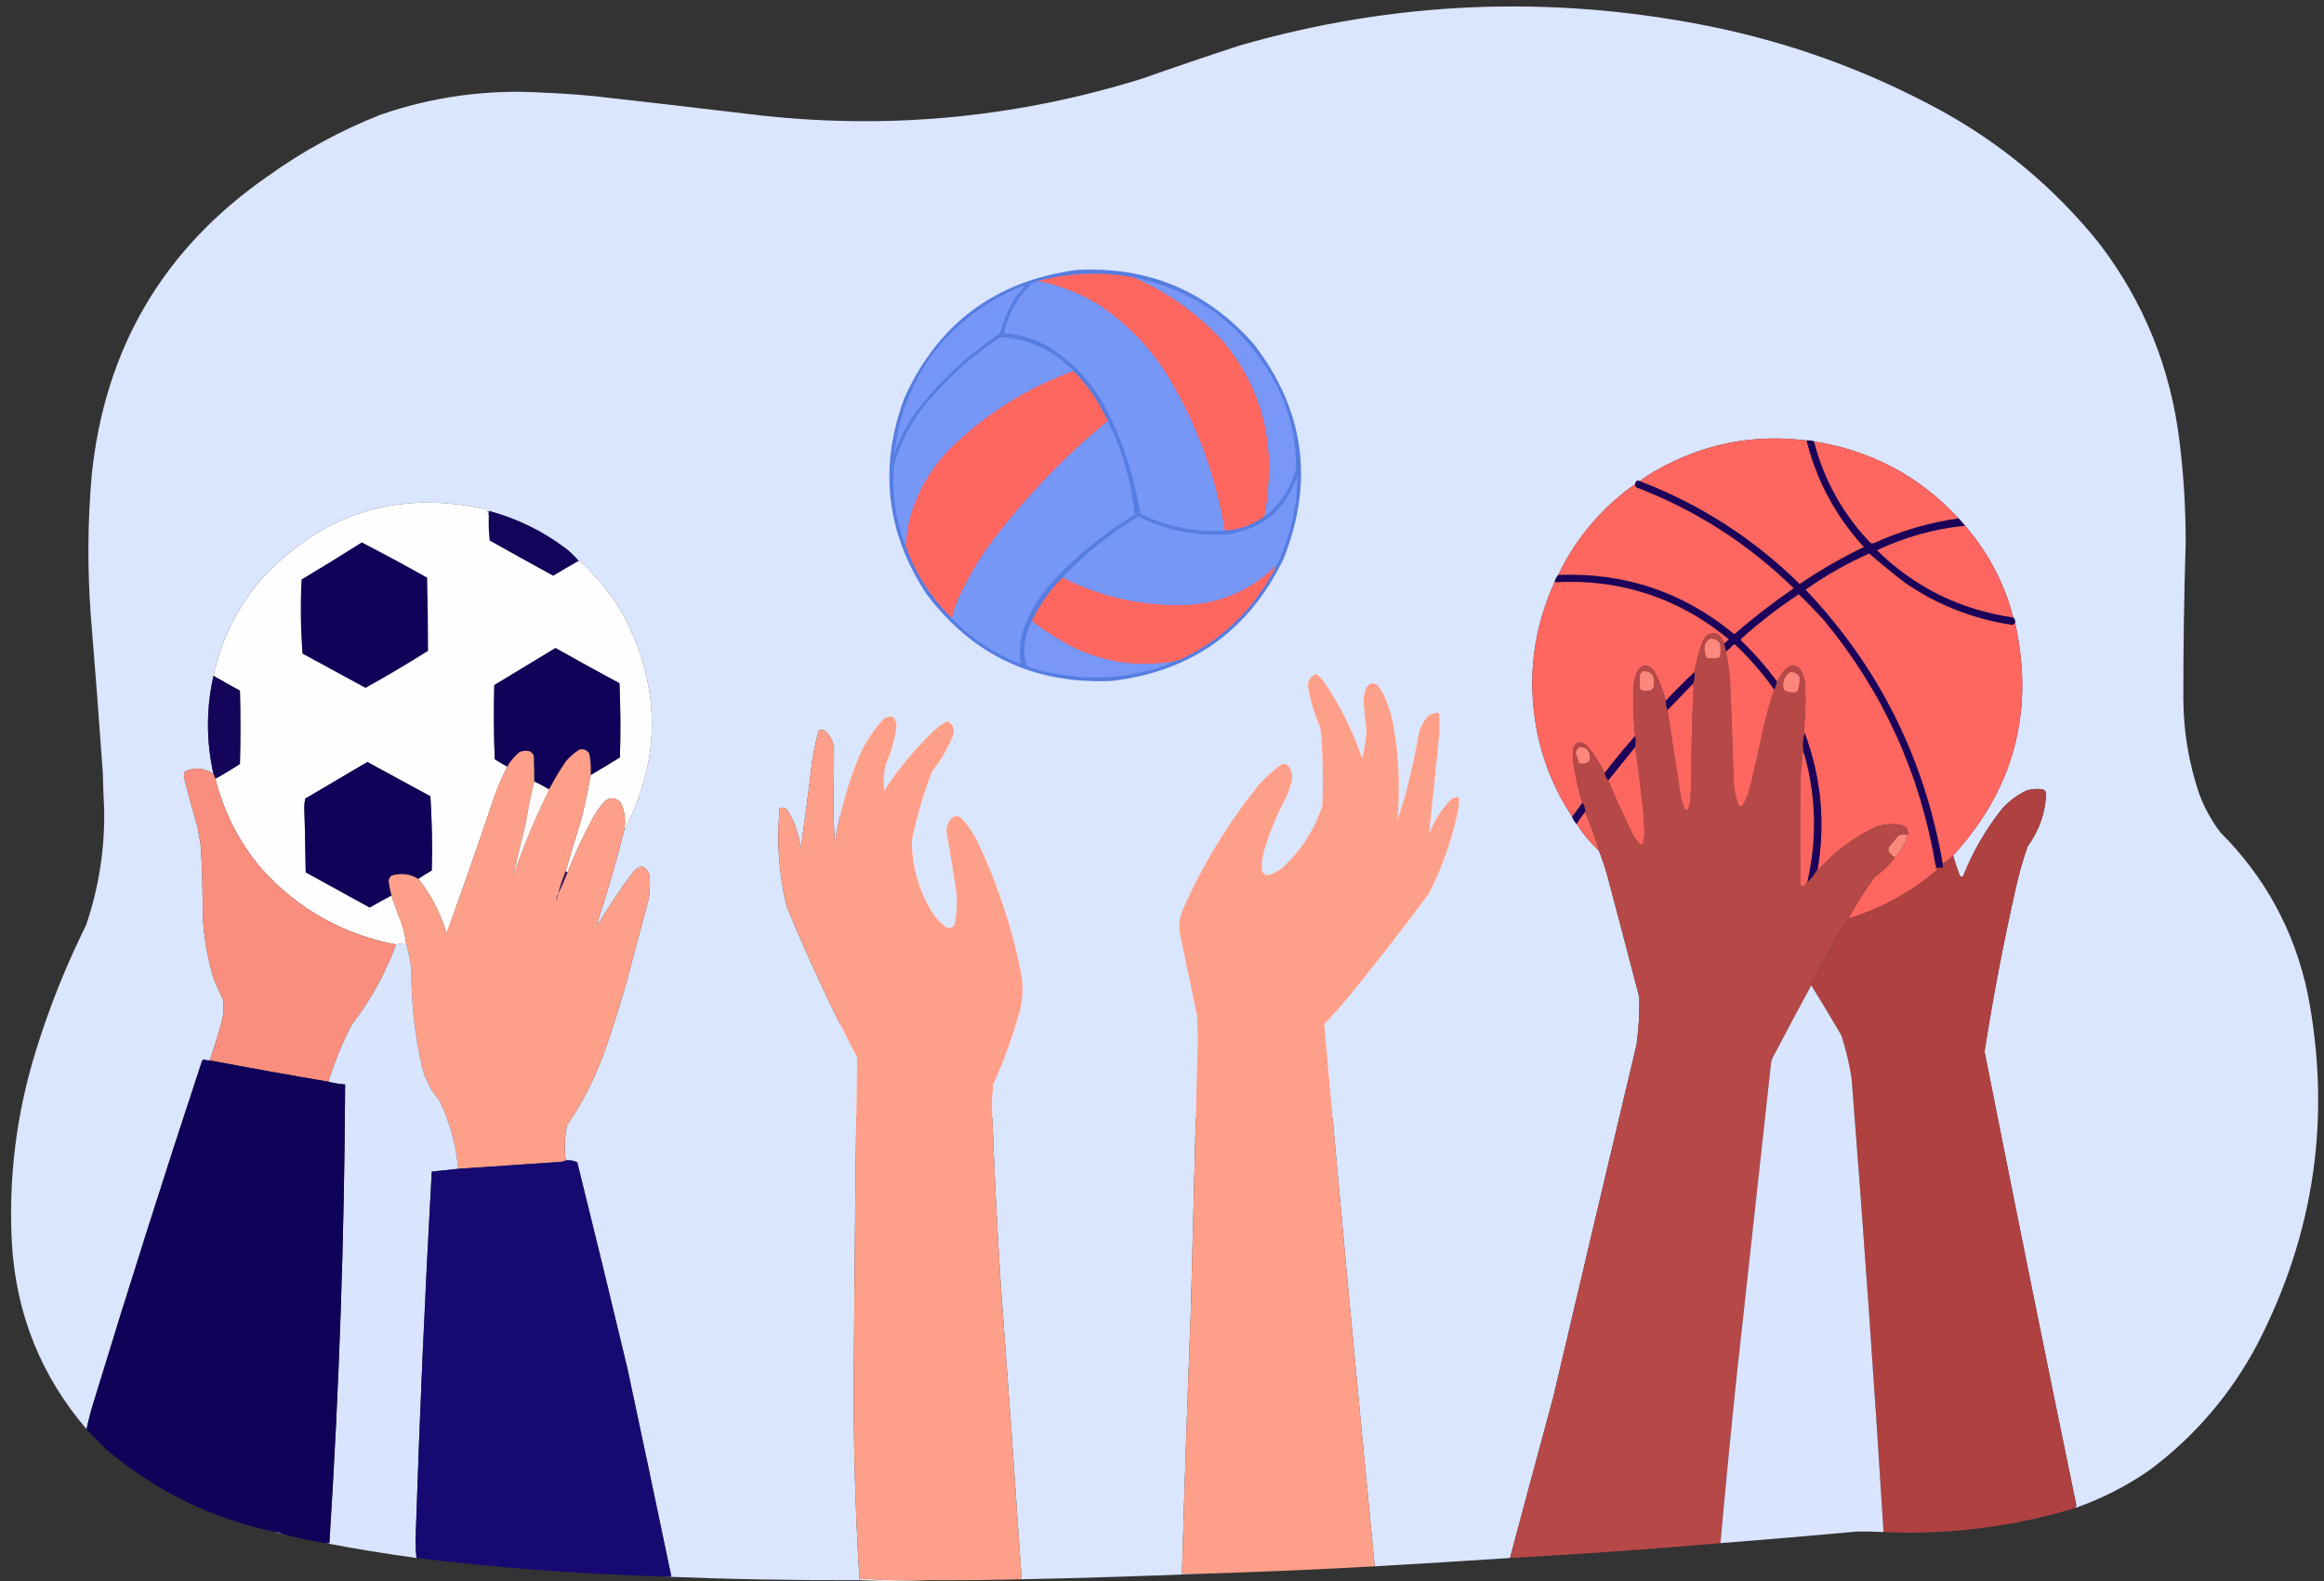 <svg version="1.1" xmlns="http://www.w3.org/2000/svg" xmlns:xlink="http://www.w3.org/1999/xlink" width="2507.667" height="1706.371" viewBox="-324.667,-359.667,2507.667,1706.371"><rect x="-324.667" y="-359.667" width="2507.667" height="1706.371" fill="#333333" stroke="none"/><g id="document" fill="#ffffff" fill-rule="nonzero" stroke="#000000" stroke-width="0" stroke-linecap="butt" stroke-linejoin="miter" stroke-miterlimit="10" stroke-dasharray="" stroke-dashoffset="0" font-family="none" font-weight="none" font-size="none" text-anchor="none" style="mix-blend-mode: normal"><rect x="582" y="105" transform="scale(1,1.4)" width="700" height="500" id="Shape 1 1" vector-effect="non-scaling-stroke"/></g><g fill="none" fill-rule="none" stroke="none" stroke-width="1" stroke-linecap="none" stroke-linejoin="none" stroke-miterlimit="10" stroke-dasharray="" stroke-dashoffset="0" font-family="none" font-weight="none" font-size="none" text-anchor="none" style="mix-blend-mode: normal"><g id="stage"><g id="layer1 1"><g id="Group 1" fill-rule="evenodd" stroke-linecap="butt" stroke-linejoin="miter"><g id="Group 1" fill="#dae5fe"><path d="M1914.72,1267.707c0.48,-0.92 0.81,-1.92 1,-3c-33.7,-162.98 -66.7,-326.15 -99,-489.5c9.18,-58.9 20.34,-117.4 33.5,-175.5c3.4,-15.6 7.73,-30.93 13,-46c12.66,-17.33 19.33,-36.66 20,-58c-0.83,-1.5 -2,-2.667 -3.5,-3.5c-5.75,-0.851 -11.42,-0.517 -17,1c-10.58,4.91 -19.74,11.74 -27.5,20.5c-17.29,21.84 -31.13,45.84 -41.5,72c-1.15,1.23 -2.32,1.23 -3.5,0c-2.8,-7.25 -5.3,-14.58 -7.5,-22c65.74,-71.924 88.08,-155.591 67,-251c0.24,-2.398 -0.43,-4.398 -2,-6c-9.76,-37.204 -27.1,-70.204 -52,-99c-2.36,-2.692 -4.7,-5.359 -7,-8c-42.31,-45.492 -94.31,-73.159 -156,-83c-2.55,-0.888 -5.22,-1.221 -8,-1c-57.08,-7.15 -110.74,3.35 -161,31.5c-6.74,3.693 -13.07,7.86 -19,12.5c-2.77,-1.273 -4.44,-0.273 -5,3c-36.11,25.576 -63.78,58.242 -83,98c-1.84,2.349 -3.17,5.015 -4,8c-22.94,50.462 -29.44,103.129 -19.5,158c6.52,34.413 19.35,66.08 38.5,95c1.17,3.01 2.84,5.68 5,8c6.82,10.63 14.82,20.29 24,29c3.29,8.15 6.12,16.48 8.5,25c11.83,44.3 23.49,88.64 35,133c0.33,17.07 -0.67,34.07 -3,51c-30.16,126.96 -60.16,253.96 -90,381c-15.67,57.69 -31.17,115.36 -46.5,173c-48.66,3.22 -97.32,6.22 -146,9c-19.08,-194.94 -37.24,-389.94 -54.5,-585c10.47,-10.96 20.47,-22.29 30,-34c28.39,-35.12 56.06,-70.79 83,-107c13.36,-26.4 23.36,-54.07 30,-83c1.88,-6.88 2.72,-13.88 2.5,-21c-2.82,-0.25 -5.49,0.25 -8,1.5c-10.79,11.05 -18.95,23.89 -24.5,38.5c3.97,-35.59 7.64,-71.261 11,-107c0.67,-8 0.67,-16 0,-24c-6.12,-0.649 -11.12,1.684 -15,7c-2.25,3.507 -4.25,7.173 -6,11c-3.79,20.427 -8.13,40.76 -13,61c-3.06,12.24 -6.72,24.24 -11,36c3.15,-35.199 1.48,-70.199 -5,-105c-2.2,-10.388 -5.53,-20.388 -10,-30c-1.98,-4.456 -4.81,-8.29 -8.5,-11.5c-5.06,-1.291 -8.56,0.542 -10.5,5.5c-1.84,4.656 -2.68,9.49 -2.5,14.5c0.82,10.194 1.82,20.361 3,30.5c-0.53,10.15 -2.03,20.15 -4.5,30c-9.89,-28.778 -23.22,-55.778 -40,-81c-2.65,-3.814 -5.81,-7.147 -9.5,-10c-6.36,2.217 -9.36,6.717 -9,13.5c2.34,14.679 6.5,28.846 12.5,42.5c0.99,3.942 1.66,7.942 2,12c1.54,24.645 1.87,49.312 1,74c-8.51,25.83 -22.68,48 -42.5,66.5c-4.17,3.5 -8.84,6.17 -14,8c-3.98,1.38 -6.81,0.21 -8.5,-3.5c-0.75,-9.61 0.59,-18.94 4,-28c5.77,-17.99 13.11,-35.32 22,-52c2.58,-5.815 4.58,-11.815 6,-18c1.17,-5.44 0.17,-10.44 -3,-15c-2.68,-3.335 -5.85,-3.835 -9.5,-1.5c-8.1,6.095 -15.6,12.928 -22.5,20.5c-33.68,41.42 -61.35,86.75 -83,136c-3.25,7.7 -4.25,15.7 -3,24c6.33,30.33 12.67,60.67 19,91c0.17,8 0.33,16 0.5,24c-2.35,98.34 -4.85,196.67 -7.5,295c-3.63,93.99 -6.8,187.99 -9.5,282c7,0 14,0 21,0c-64.49,2.66 -129.15,4.66 -194,6c-7.12,-105.69 -14.62,-211.36 -22.5,-317c-4.09,-63.79 -7.25,-127.62 -9.5,-191.5c-0.1,-8.56 0.4,-17.06 1.5,-25.5c11.65,-26.27 21.31,-53.27 29,-81c2.9,-12.93 3.23,-25.93 1,-39c-10,-50.01 -26,-98.01 -48,-144c-4.67,-9 -10.5,-17.17 -17.5,-24.5c-4.74,-2.23 -8.58,-1.06 -11.5,3.5c-2.85,3.88 -4.02,8.21 -3.5,13c3.82,21.27 7.32,42.6 10.5,64c1.11,12.12 0.44,24.12 -2,36c-2.21,2.79 -5.04,3.62 -8.5,2.5c-7.26,-5.26 -13.09,-11.76 -17.5,-19.5c-13.23,-23 -19.89,-47.66 -20,-74c5.11,-25.66 12.44,-50.66 22,-75c9.72,-12.092 17.38,-25.425 23,-40c1.3,-6.386 -0.86,-11.052 -6.5,-14c-5.15,2.411 -9.81,5.577 -14,9.5c-20.8,19.79 -38.97,41.623 -54.5,65.5c-0.86,-9.767 -0.19,-19.434 2,-29c5.96,-13.063 9.8,-26.729 11.5,-41c-0.85,-10.254 -5.51,-12.754 -14,-7.5c-12.3,13.324 -21.8,28.49 -28.5,45.5c-11.26,28.445 -19.26,57.78 -24,88c-1.14,-14.94 -1.64,-29.94 -1.5,-45c0.29,-19.01 0.45,-38.01 0.5,-57c-0.92,-7.347 -4.09,-13.514 -9.5,-18.5c-2.27,-1.558 -4.6,-1.724 -7,-0.5c-3.2,11.835 -5.7,23.835 -7.5,36c-3.52,30.828 -7.52,61.49 -12,92c-1.54,-15.34 -6.37,-29.51 -14.5,-42.5c-2.28,-2.19 -4.95,-2.86 -8,-2c-3.53,35.81 -1.03,71.31 7.5,106.5c22.91,55.48 48.24,109.81 76,163c-1.62,109.49 -2.78,218.99 -3.5,328.5c-0.84,77.92 1.16,155.75 6,233.5c0,0.67 0,1.33 0,2c-71.19,0.24 -142.19,-1.09 -213,-4c3.333,0 6.667,0 10,0c-15.637,-75.01 -31.47,-150.01 -47.5,-225c-17.681,-74.06 -35.681,-148.06 -54,-222c-3.836,-1.89 -8.003,-2.56 -12.5,-2c-1.696,-12.76 -1.196,-25.43 1.5,-38c17.675,-26.02 31.675,-54.02 42,-84c7.955,-23.16 15.288,-46.49 22,-70c7.982,-29.98 15.982,-59.98 24,-90c1.368,-8.63 1.702,-17.3 1,-26c-4.237,-10.82 -10.237,-11.82 -18,-3c-13.077,17.82 -25.41,36.15 -37,55c-0.654,1.2 -1.154,1.2 -1.5,0c10.916,-33 20.583,-66.34 29,-100c40.163,-77.061 39.997,-154.395 -0.5,-232c-12.456,-21.804 -27.956,-41.304 -46.5,-58.5c-0.594,-0.464 -1.261,-0.631 -2,-0.5c-4.09,-4.92 -8.757,-9.42 -14,-13.5c-24.978,-18.822 -52.645,-32.322 -83,-40.5c0,1.667 0,3.333 0,5c-0.716,-2.056 -1.383,-4.223 -2,-6.5c-96.522,-21.674 -178.022,3.826 -244.5,76.5c-25.34,30.015 -42.173,64.349 -50.5,103c-7.938,35.184 -7.938,70.518 0,106c-9.558,-6.696 -19.725,-7.696 -30.5,-3c-0.958,1.699 -1.458,3.533 -1.5,5.5c4.429,17.953 9.263,35.79 14.5,53.5c1.462,7.65 2.796,15.31 4,23c1.231,24.98 1.897,49.98 2,75c1.214,23.17 5.214,45.84 12,68c3.369,7.35 6.702,14.69 10,22c0.802,8.44 0.135,16.78 -2,25c-3.866,13.43 -8.033,26.76 -12.5,40c-2.234,0.12 -4.401,-0.21 -6.5,-1c-0.945,0.41 -1.612,1.07 -2,2c-40.079,121.24 -78.746,242.9 -116,365c-3.355,10.56 -6.188,21.22 -8.5,32c-48.804,-57.01 -75.637,-123.34 -80.5,-199c-3.974,-71.54 4.693,-141.54 26,-210c14.395,-46.46 32.395,-91.46 54,-135c13.813,-40.66 20.313,-82.49 19.5,-125.5c-0.702,-13.16 -1.202,-26.324 -1.5,-39.5c-4.002,-56.691 -8.335,-113.358 -13,-170c-3.637,-50.033 -3.304,-100.033 1,-150c14.051,-137.552 77.551,-245.385 190.5,-323.5c37.45,-26.899 77.784,-48.899 121,-66c56.388,-19.466 114.388,-27.466 174,-24c19.37,0.802 38.703,2.136 58,4c54.685,6.169 109.35,12.502 164,19c144.79,17.989 286.79,5.322 426,-38c35.2,-12.399 70.53,-24.399 106,-36c166.27,-47.678 334.27,-54.678 504,-21c89.11,17.812 173.45,48.479 253,92c65.7,36.307 122.2,83.807 169.5,142.5c48.5,63.457 77.5,135.124 87,215c4.49,36.526 6.66,73.193 6.5,110c-1.74,55.657 -2.57,111.324 -2.5,167c0.18,34.942 5.85,68.942 17,102c5.61,15.22 13.27,29.22 23,42c48.24,48.13 79.58,105.79 94,173c25.96,132.57 7.96,258.91 -54,379c-28.36,53.7 -66.86,98.87 -115.5,135.5c-25.02,17.51 -52.02,31.34 -81,41.5z" id="Path 1"/></g><g id="Group 1" fill="#567de1"><path d="M836.72,-68.293c77.03,-4.217 140.86,22.45 191.5,80c54.72,71.082 65.38,148.415 32,232c-37.64,77.602 -99.48,121.435 -185.5,131.5c-83.12,3.684 -149.62,-27.483 -199.5,-93.5c-43.84,-66.522 -51.84,-137.189 -24,-212c36.35,-80.178 98.19,-126.178 185.5,-138z" id="Path 1"/></g><g id="Group 1" fill="#fe6760"><path d="M898.72,-60.293c37.5,16.337 70,39.67 97.5,70c36.05,44.15 52.05,94.817 48,152c-0.53,12.124 -2.03,24.124 -4.5,36c-11.59,8.314 -24.59,13.314 -39,15c-1.33,0 -2.67,0 -4,0c-10.33,-62.189 -32.17,-119.855 -65.5,-173c-18.12,-27.124 -40.62,-49.957 -67.5,-68.5c-21.34,-13.608 -44.34,-22.775 -69,-27.5c34.37,-9.066 69.04,-10.399 104,-4z" id="Path 1"/></g><g id="Group 1" fill="#7897f6"><path d="M898.72,-60.293c65.99,13.852 115.83,49.852 149.5,108c17.37,30.631 25.87,63.464 25.5,98.5c-5.49,21.187 -16.83,38.354 -34,51.5c2.47,-11.876 3.97,-23.876 4.5,-36c4.05,-57.183 -11.95,-107.85 -48,-152c-27.5,-30.33 -60,-53.663 -97.5,-70z" id="Path 1"/></g><g id="Group 1" fill="#7797f7"><path d="M794.72,-56.293c24.66,4.725 47.66,13.892 69,27.5c26.88,18.543 49.38,41.376 67.5,68.5c33.33,53.145 55.17,110.811 65.5,173c1.33,0 2.67,0 4,0c-33.13,2.751 -64.8,-3.249 -95,-18c-6.48,-41.618 -19.65,-80.951 -39.5,-118c-14.36,-25.357 -33.86,-45.857 -58.5,-61.5c-15.19,-8.898 -31.52,-14.064 -49,-15.5c4.68,-20.875 14.68,-38.709 30,-53.5c2.14,-0.573 4.14,-1.406 6,-2.5z" id="Path 1"/></g><g id="Group 1" fill="#7697f7"><path d="M778.72,-51.293c1.53,0.017 2.03,0.684 1.5,2c-7.74,7.796 -13.74,16.796 -18,27c-3.13,7.572 -5.97,15.238 -8.5,23c-37.52,24.683 -69.35,55.35 -95.5,92c-7.61,11.878 -13.61,24.545 -18,38c9.17,-75.467 46.67,-131.967 112.5,-169.5c8.64,-4.487 17.3,-8.653 26,-12.5z" id="Path 1"/></g><g id="Group 1" fill="#7797f7"><path d="M833.72,40.707c-50.62,18.489 -95.12,46.489 -133.5,84c-21.39,22.094 -36.05,48.094 -44,78c-1.92,8.902 -3.08,17.902 -3.5,27c-11.2,-28.25 -15.37,-57.584 -12.5,-88c6.13,-21.445 15.79,-41.111 29,-59c24.39,-30.73 52.89,-56.897 85.5,-78.5c31.16,1.914 57.49,14.08 79,36.5z" id="Path 1"/></g><g id="Group 1" fill="#fe6760"><path d="M833.72,40.707c15.45,15.798 27.78,33.798 37,54c-49.74,40.871 -93.57,87.204 -131.5,139c-10.93,16.187 -20.6,33.187 -29,51c-3.41,7.39 -5.91,15.056 -7.5,23c-22.69,-22.029 -39.36,-48.029 -50,-78c0.42,-9.098 1.58,-18.098 3.5,-27c7.95,-29.906 22.61,-55.906 44,-78c38.38,-37.511 82.88,-65.511 133.5,-84z" id="Path 1"/></g><g id="Group 1" fill="#7797f7"><path d="M870.72,94.707c15.75,32.015 25.42,65.682 29,101c-35.88,21.705 -67.72,48.372 -95.5,80c-10.66,13.645 -18.99,28.645 -25,45c-3.5,12.012 -4.34,24.012 -2.5,36c-28.44,-10.87 -53.11,-27.204 -74,-49c1.59,-7.944 4.09,-15.61 7.5,-23c8.4,-17.813 18.07,-34.813 29,-51c37.93,-51.796 81.76,-98.129 131.5,-139z" id="Path 1"/></g><g id="Group 1" fill="#fe6660"><path d="M1624.72,115.707c11.01,43.697 31.68,82.03 62,115c-24.22,11.687 -47.39,25.02 -69.5,40c-49.68,-48.938 -107.18,-85.938 -172.5,-111c5.93,-4.64 12.26,-8.807 19,-12.5c50.26,-28.15 103.92,-38.65 161,-31.5z" id="Path 1"/></g><g id="Group 1" fill="#1c0359"><path d="M1624.72,115.707c2.78,-0.221 5.45,0.112 8,1c10.89,41.963 31.22,78.463 61,109.5c1.33,0.667 2.67,0.667 4,0c29.07,-13.189 59.4,-22.022 91,-26.5c2.3,2.641 4.64,5.308 7,8c-33.23,3.389 -64.89,12.222 -95,26.5c40.93,40.061 89.93,64.228 147,72.5c1.57,1.602 2.24,3.602 2,6c-0.65,1.225 -1.82,1.892 -3.5,2c-42.07,-6.352 -80.57,-21.519 -115.5,-45.5c-13.14,-10.135 -25.97,-20.635 -38.5,-31.5c-24.23,10.858 -47.07,23.858 -68.5,39c78.99,83.32 128.33,181.987 148,296c0,1.33 0,2.67 0,4c-2.33,0 -4.67,0 -7,0c0.24,-1.29 -0.1,-2.29 -1,-3c-16.64,-98.581 -56.47,-186.248 -119.5,-263c-9.04,-10.036 -18.37,-19.702 -28,-29c-21.8,14.456 -42.47,30.456 -62,48c-0.67,0.667 -0.67,1.333 0,2c14.19,13.675 27.02,28.342 38.5,44c-0.4,3.215 -1.4,6.215 -3,9c-12.27,-17.45 -26.27,-33.617 -42,-48.5c-0.67,-0.667 -1.33,-0.667 -2,0c-2.54,2.705 -5.2,5.205 -8,7.5c-0.67,-3 -1.33,-6 -2,-9c1.8,-1.293 3.46,-2.793 5,-4.5c-54.47,-44.767 -117.14,-65.267 -188,-61.5c0.83,-2.985 2.16,-5.651 4,-8c71.7,-2.766 135.04,18.567 190,64c20.43,-17.71 41.76,-34.21 64,-49.5c-49.01,-47.956 -105.67,-84.289 -170,-109c-0.84,-1.011 -1.17,-2.178 -1,-3.5c0.56,-3.273 2.23,-4.273 5,-3c65.32,25.062 122.82,62.062 172.5,111c22.11,-14.98 45.28,-28.313 69.5,-40c-30.32,-32.97 -50.99,-71.303 -62,-115z" id="Path 1"/></g><g id="Group 1" fill="#fe6760"><path d="M1632.72,116.707c61.69,9.841 113.69,37.508 156,83c-31.6,4.478 -61.93,13.311 -91,26.5c-1.33,0.667 -2.67,0.667 -4,0c-29.78,-31.037 -50.11,-67.537 -61,-109.5z" id="Path 1"/></g><g id="Group 1" fill="#7797f7"><path d="M1051.72,252.707c0.07,-0.438 -0.1,-0.772 -0.5,-1c-26.51,25.662 -58.34,39.495 -95.5,41.5c-47.25,1.517 -91.92,-8.316 -134,-29.5c24.34,-25.821 51.67,-47.821 82,-66c29.95,14.905 61.62,21.405 95,19.5c38.53,-5.535 64.03,-26.702 76.5,-63.5c-0.15,34.926 -7.98,67.926 -23.5,99z" id="Path 1"/></g><g id="Group 1" fill="#fe6660"><path d="M1439.72,162.707c-0.17,1.322 0.16,2.489 1,3.5c64.33,24.711 120.99,61.044 170,109c-22.24,15.29 -43.57,31.79 -64,49.5c-54.96,-45.433 -118.3,-66.766 -190,-64c19.22,-39.758 46.89,-72.424 83,-98z" id="Path 1"/></g><g id="Group 1" fill="#13035a"><path d="M299.72,245.707c-9.194,5.184 -18.36,10.517 -27.5,16c-22.914,-12.54 -45.747,-25.207 -68.5,-38c-0.998,-8.975 -1.332,-17.975 -1,-27c0,-1.667 0,-3.333 0,-5c30.355,8.178 58.022,21.678 83,40.5c5.243,4.08 9.91,8.58 14,13.5z" id="Path 1"/></g><g id="Group 1" fill="#fd6660"><path d="M1795.72,207.707c24.9,28.796 42.24,61.796 52,99c-57.07,-8.272 -106.07,-32.439 -147,-72.5c30.11,-14.278 61.77,-23.111 95,-26.5z" id="Path 1"/></g><g id="Group 1" fill="#fe6660"><path d="M1849.72,312.707c21.08,95.409 -1.26,179.076 -67,251c-3.4,3.4 -7.06,6.4 -11,9c-19.67,-114.013 -69.01,-212.68 -148,-296c21.43,-15.142 44.27,-28.142 68.5,-39c12.53,10.865 25.36,21.365 38.5,31.5c34.93,23.981 73.43,39.148 115.5,45.5c1.68,-0.108 2.85,-0.775 3.5,-2z" id="Path 1"/></g><g id="Group 1" fill="#fe6760"><path d="M1051.72,252.707c-23.01,44.839 -57.34,78.005 -103,99.5c-3.3,1.026 -6.64,1.86 -10,2.5c-41.91,6.402 -81.25,-1.098 -118,-22.5c-11.09,-6.605 -21.76,-13.771 -32,-21.5c8.28,-17.61 19.28,-33.276 33,-47c42.08,21.184 86.75,31.017 134,29.5c37.16,-2.005 68.99,-15.838 95.5,-41.5c0.4,0.228 0.57,0.562 0.5,1z" id="Path 1"/></g><g id="Group 1" fill="#fe6660"><path d="M1352.72,268.707c70.86,-3.767 133.53,16.733 188,61.5c-1.54,1.707 -3.2,3.207 -5,4.5c-1.34,-3.491 -3.34,-6.657 -6,-9.5c-7.46,-3.025 -12.96,-0.858 -16.5,6.5c-4.49,10.95 -7.66,22.283 -9.5,34c-10.69,10.027 -21.03,20.36 -31,31c-2.86,-11.075 -7.03,-21.742 -12.5,-32c-7.38,-8.491 -13.71,-7.824 -19,2c-1.47,4.223 -2.47,8.557 -3,13c-0.87,18.379 -0.37,36.712 1.5,55c-11.47,12.925 -22.47,26.259 -33,40c-5.28,-11.042 -11.94,-21.209 -20,-30.5c-6.12,-4.297 -10.62,-3.13 -13.5,3.5c-0.67,5.667 -0.67,11.333 0,17c2.3,14.239 5.46,28.239 9.5,42c-3.43,5.22 -7.1,10.22 -11,15c-19.15,-28.92 -31.98,-60.587 -38.5,-95c-9.94,-54.871 -3.44,-107.538 19.5,-158z" id="Path 1"/></g><g id="Group 1" fill="#fe665f"><path d="M1763.72,573.707c0,1.33 0,2.67 0,4c1.05,-0.15 2.05,0.02 3,0.5c-28.46,24.57 -60.8,42.4 -97,53.5c8.48,-15.62 17.98,-30.62 28.5,-45c8.33,-5.83 15.5,-12.83 21.5,-21c6.7,-6.72 11.36,-14.72 14,-24c1.15,-4.94 -0.52,-8.44 -5,-10.5c-9.43,-2.21 -18.76,-1.88 -28,1c-24.54,11.19 -45.7,27.02 -63.5,47.5c-0.46,-0.59 -0.63,-1.26 -0.5,-2c8.27,-49.96 3.6,-98.624 -14,-146c-0.54,-1.242 -0.88,-2.575 -1,-4c1.63,-14.963 2.13,-29.963 1.5,-45c0.18,-8.47 -2.32,-15.97 -7.5,-22.5c-2.91,-1.318 -5.91,-1.652 -9,-1c-2.8,1.793 -5.3,3.96 -7.5,6.5c-1.94,3.569 -4.11,6.902 -6.5,10c-11.48,-15.658 -24.31,-30.325 -38.5,-44c-0.67,-0.667 -0.67,-1.333 0,-2c19.53,-17.544 40.2,-33.544 62,-48c9.63,9.298 18.96,18.964 28,29c63.03,76.752 102.86,164.419 119.5,263z" id="Path 1"/></g><g id="Group 1" fill="#7897f7"><path d="M788.72,310.707c10.24,7.729 20.91,14.895 32,21.5c36.75,21.402 76.09,28.902 118,22.5c-1.07,1.784 -2.74,2.951 -5,3.5c-46.92,16.349 -94.25,17.682 -142,4c-3.13,-0.875 -6.13,-2.042 -9,-3.5c-4.03,-16.864 -2.03,-32.864 6,-48z" id="Path 1"/></g><g id="Group 1" fill="#b74848"><path d="M1535.72,334.707c0.67,3 1.33,6 2,9c2.23,10.85 3.73,21.85 4.5,33c1.48,36.664 2.81,73.33 4,110c0.51,8.185 2.34,16.02 5.5,23.5c1.87,0.71 3.37,0.21 4.5,-1.5c2.26,-4.18 4.26,-8.52 6,-13c5.43,-21.907 10.43,-43.907 15,-66c3.4,-15.292 7.57,-30.292 12.5,-45c1.6,-2.785 2.6,-5.785 3,-9c2.39,-3.098 4.56,-6.431 6.5,-10c2.2,-2.54 4.7,-4.707 7.5,-6.5c3.09,-0.652 6.09,-0.318 9,1c5.18,6.53 7.68,14.03 7.5,22.5c0.63,15.037 0.13,30.037 -1.5,45c0.12,1.425 0.46,2.758 1,4c-2.01,6.844 -2.34,13.844 -1,21c-0.62,0.111 -1.12,0.444 -1.5,1c-0.52,8.345 -1.19,16.678 -2,25c-0.67,39 -0.67,78 0,117c1.39,1.05 2.89,1.22 4.5,0.5c1.11,-1.88 2.11,-3.71 3,-5.5c-0.07,0.44 0.1,0.77 0.5,1c4.28,-4.28 7.78,-8.95 10.5,-14c-0.13,0.74 0.04,1.41 0.5,2c17.8,-20.48 38.96,-36.31 63.5,-47.5c9.24,-2.88 18.57,-3.21 28,-1c4.48,2.06 6.15,5.56 5,10.5c-3.43,-1.39 -6.76,-1.22 -10,0.5c-3.17,3.83 -6.33,7.67 -9.5,11.5c-1.3,1.86 -1.63,3.86 -1,6c2.04,2.21 4.2,4.21 6.5,6c-6,8.17 -13.17,15.17 -21.5,21c-10.52,14.38 -20.02,29.38 -28.5,45c-14.61,23.28 -27.94,47.28 -40,72c-13.64,25.17 -27.14,50.5 -40.5,76c-1.75,2.75 -2.75,5.75 -3,9c-12.25,112.34 -24.58,224.68 -37,337c-6.27,59.97 -12.11,119.97 -17.5,180c-75.56,6.57 -151.22,11.9 -227,16c15.33,-57.64 30.83,-115.31 46.5,-173c29.84,-127.04 59.84,-254.04 90,-381c2.33,-16.93 3.33,-33.93 3,-51c-11.51,-44.36 -23.17,-88.7 -35,-133c-2.38,-8.52 -5.21,-16.85 -8.5,-25c-4.25,-14.41 -9.25,-28.41 -15,-42c0.18,-3.79 -0.82,-7.12 -3,-10c-4.04,-13.761 -7.2,-27.761 -9.5,-42c-0.67,-5.667 -0.67,-11.333 0,-17c2.88,-6.63 7.38,-7.797 13.5,-3.5c8.06,9.291 14.72,19.458 20,30.5c0.83,2.985 2.16,5.651 4,8c8.48,20.27 17.65,40.27 27.5,60c2.05,2.92 4.21,5.76 6.5,8.5c1.28,0.68 2.45,0.52 3.5,-0.5c1.07,-4.42 1.57,-8.92 1.5,-13.5c-0.3,-7.85 -0.8,-15.68 -1.5,-23.5c-2.45,-22.528 -5.28,-44.862 -8.5,-67c0.51,-3.896 0.51,-7.896 0,-12c-1.87,-18.288 -2.37,-36.621 -1.5,-55c0.53,-4.443 1.53,-8.777 3,-13c5.29,-9.824 11.62,-10.491 19,-2c5.47,10.258 9.64,20.925 12.5,32c0.05,3.578 0.72,6.911 2,10c4.69,31.675 9.53,63.342 14.5,95c1.03,4.11 2.36,8.11 4,12c1.18,1.23 2.35,1.23 3.5,0c1.13,-2.57 1.97,-5.24 2.5,-8c0.33,-6.67 0.67,-13.333 1,-20c0.03,-34.529 0.86,-69.029 2.5,-103.5c-0.01,-1.385 -0.35,-2.551 -1,-3.5c1.86,-4.027 2.53,-8.36 2,-13c1.84,-11.717 5.01,-23.05 9.5,-34c3.54,-7.358 9.04,-9.525 16.5,-6.5c2.66,2.843 4.66,6.009 6,9.5z" id="Path 1"/></g><g id="Group 1" fill="#fd887d"><path d="M1520.72,329.707c4.52,-0.32 8.02,1.346 10.5,5c0.67,4.667 0.67,9.333 0,14c-0.5,0.5 -1,1 -1.5,1.5c-4.33,0.667 -8.67,0.667 -13,0c-2.01,-4.609 -2.51,-9.442 -1.5,-14.5c1.36,-2.523 3.19,-4.523 5.5,-6z" id="Path 1"/></g><g id="Group 1" fill="#fe665f"><path d="M1589.72,384.707c-4.93,14.708 -9.1,29.708 -12.5,45c-4.57,22.093 -9.57,44.093 -15,66c-1.74,4.48 -3.74,8.82 -6,13c-1.13,1.71 -2.63,2.21 -4.5,1.5c-3.16,-7.48 -4.99,-15.315 -5.5,-23.5c-1.19,-36.67 -2.52,-73.336 -4,-110c-0.77,-11.15 -2.27,-22.15 -4.5,-33c2.8,-2.295 5.46,-4.795 8,-7.5c0.67,-0.667 1.33,-0.667 2,0c15.73,14.883 29.73,31.05 42,48.5z" id="Path 1"/></g><g id="Group 1" fill="#fefefe"><path d="M202.72,196.707c-0.332,9.025 0.002,18.025 1,27c22.753,12.793 45.586,25.46 68.5,38c9.14,-5.483 18.306,-10.816 27.5,-16c0.739,-0.131 1.406,0.036 2,0.5c18.544,17.196 34.044,36.696 46.5,58.5c40.497,77.605 40.663,154.939 0.5,232c2.111,-10.41 0.944,-20.41 -3.5,-30c-5.409,-5.93 -11.243,-6.43 -17.5,-1.5c-5.28,5.95 -9.78,12.45 -13.5,19.5c-9.939,18.54 -18.772,37.54 -26.5,57c-0.667,-0.33 -1.333,-0.67 -2,-1c5.191,-18.41 10.691,-36.74 16.5,-55c4.148,-16.24 7.648,-32.569 10.5,-49c10.555,-6.196 21.055,-12.53 31.5,-19c0.833,-26.673 0.667,-53.34 -0.5,-80c-23.161,-12.413 -46.161,-25.08 -69,-38c-22,13.333 -44,26.667 -66,40c-0.712,26.661 -0.546,53.328 0.5,80c4.445,2.804 8.945,5.471 13.5,8c-5.038,10.078 -9.538,20.411 -13.5,31c-16.742,49.89 -34.075,99.56 -52,149c-6.546,-21.76 -16.713,-41.43 -30.5,-59c4.721,-3.11 9.555,-6.11 14.5,-9c0.673,-26.69 0.173,-53.35 -1.5,-80c-22.704,-12.35 -45.37,-24.684 -68,-37c-22.296,13.151 -44.629,26.318 -67,39.5c-0.646,3.08 -0.979,6.25 -1,9.5c0.735,23.33 1.235,46.66 1.5,70c23.016,12.67 46.016,25.34 69,38c7.791,-4.48 15.625,-8.81 23.5,-13c3.196,9.75 6.696,19.42 10.5,29c2.784,7.8 4.617,15.8 5.5,24c-3.745,-0.83 -7.412,-0.83 -11,0c-57.077,-10.96 -105.244,-37.96 -144.5,-81c-24.459,-28.58 -41.292,-61.25 -50.5,-98c9.027,-4.934 17.86,-10.267 26.5,-16c0.667,-26.333 0.667,-52.667 0,-79c-9.608,-5.219 -19.108,-10.552 -28.5,-16c8.327,-38.651 25.16,-72.985 50.5,-103c66.478,-72.674 147.978,-98.174 244.5,-76.5c0.617,2.277 1.284,4.444 2,6.5z" id="Path 1"/></g><g id="Group 1" fill="#110259"><path d="M312.72,476.707c0.396,-7.753 -0.104,-15.42 -1.5,-23c-2.511,-3.84 -6.011,-5.34 -10.5,-4.5c-5.423,3.419 -10.256,7.585 -14.5,12.5c-6.43,9.273 -12.263,18.939 -17.5,29c-0.457,0.798 -1.124,1.131 -2,1c-4.841,-2.921 -9.841,-5.588 -15,-8c0.043,-9.213 -0.123,-18.547 -0.5,-28c-1.8,-3.735 -4.8,-5.402 -9,-5c-2.3,-0.006 -4.466,0.494 -6.5,1.5c-5.327,4.48 -9.66,9.647 -13,15.5c-4.555,-2.529 -9.055,-5.196 -13.5,-8c-1.046,-26.672 -1.212,-53.339 -0.5,-80c22,-13.333 44,-26.667 66,-40c22.839,12.92 45.839,25.587 69,38c1.167,26.66 1.333,53.327 0.5,80c-10.445,6.47 -20.945,12.804 -31.5,19z" id="Path 1"/></g><g id="Group 1" fill="#110259"><path d="M65.72,225.707c23.642,12.24 47.142,24.907 70.5,38c0.591,26.338 0.924,52.671 1,79c-22.132,13.968 -44.632,27.301 -67.5,40c-22.643,-12.295 -45.31,-24.628 -68,-37c-1.993,-26.647 -2.327,-53.314 -1,-80c21.898,-13.108 43.564,-26.441 65,-40z" id="Path 1"/></g><g id="Group 1" fill="#fc877c"><path d="M1447.72,364.707c9.21,-0.109 13.21,4.558 12,14c0.38,2.825 -0.62,4.991 -3,6.5c-3.33,0.667 -6.67,0.667 -10,0c-0.5,-0.5 -1,-1 -1.5,-1.5c-0.67,-5.333 -0.67,-10.667 0,-16c1.04,-0.873 1.88,-1.873 2.5,-3z" id="Path 1"/></g><g id="Group 1" fill="#1b0359"><path d="M1503.72,365.707c0.53,4.64 -0.14,8.973 -2,13c-9,9.333 -18,18.667 -27,28c-1.28,-3.089 -1.95,-6.422 -2,-10c9.97,-10.64 20.31,-20.973 31,-31z" id="Path 1"/></g><g id="Group 1" fill="#fc877d"><path d="M1606.72,365.707c4.92,-0.457 8.42,1.543 10.5,6c-0.01,4.713 -0.67,9.38 -2,14c-2.15,1.944 -4.65,2.444 -7.5,1.5c-2.73,-0.21 -5.23,-1.044 -7.5,-2.5c-1.94,-7.969 0.23,-14.302 6.5,-19z" id="Path 1"/></g><g id="Group 1" fill="#fea089"><path d="M1158.72,1330.707c-62.3,3.48 -124.63,6.15 -187,8c-7,0 -14,0 -21,0c2.7,-94.01 5.87,-188.01 9.5,-282c2.65,-98.33 5.15,-196.66 7.5,-295c-0.17,-8 -0.33,-16 -0.5,-24c-6.33,-30.33 -12.67,-60.67 -19,-91c-1.25,-8.3 -0.25,-16.3 3,-24c21.65,-49.25 49.32,-94.58 83,-136c6.9,-7.572 14.4,-14.405 22.5,-20.5c3.65,-2.335 6.82,-1.835 9.5,1.5c3.17,4.56 4.17,9.56 3,15c-1.42,6.185 -3.42,12.185 -6,18c-8.89,16.68 -16.23,34.01 -22,52c-3.41,9.06 -4.75,18.39 -4,28c1.69,3.71 4.52,4.88 8.5,3.5c5.16,-1.83 9.83,-4.5 14,-8c19.82,-18.5 33.99,-40.67 42.5,-66.5c0.87,-24.688 0.54,-49.355 -1,-74c-0.34,-4.058 -1.01,-8.058 -2,-12c-6,-13.654 -10.16,-27.821 -12.5,-42.5c-0.36,-6.783 2.64,-11.283 9,-13.5c3.69,2.853 6.85,6.186 9.5,10c16.78,25.222 30.11,52.222 40,81c2.47,-9.85 3.97,-19.85 4.5,-30c-1.18,-10.139 -2.18,-20.306 -3,-30.5c-0.18,-5.01 0.66,-9.844 2.5,-14.5c1.94,-4.958 5.44,-6.791 10.5,-5.5c3.69,3.21 6.52,7.044 8.5,11.5c4.47,9.612 7.8,19.612 10,30c6.48,34.801 8.15,69.801 5,105c4.28,-11.76 7.94,-23.76 11,-36c4.87,-20.24 9.21,-40.573 13,-61c1.75,-3.827 3.75,-7.493 6,-11c3.88,-5.316 8.88,-7.649 15,-7c0.67,8 0.67,16 0,24c-3.36,35.739 -7.03,71.41 -11,107c5.55,-14.61 13.71,-27.45 24.5,-38.5c2.51,-1.25 5.18,-1.75 8,-1.5c0.22,7.12 -0.62,14.12 -2.5,21c-6.64,28.93 -16.64,56.6 -30,83c-26.94,36.21 -54.61,71.88 -83,107c-9.53,11.71 -19.53,23.04 -30,34c17.26,195.06 35.42,390.06 54.5,585z" id="Path 1"/></g><g id="Group 1" fill="#14045a"><path d="M-94.28,369.707c9.392,5.448 18.892,10.781 28.5,16c0.667,26.333 0.667,52.667 0,79c-8.64,5.733 -17.473,11.066 -26.5,16c-0.667,-1.667 -1.333,-3.333 -2,-5c-7.938,-35.482 -7.938,-70.816 0,-106z" id="Path 1"/></g><g id="Group 1" fill="#fd665f"><path d="M1501.72,378.707c0.65,0.949 0.99,2.115 1,3.5c-1.64,34.471 -2.47,68.971 -2.5,103.5c-0.33,6.667 -0.67,13.33 -1,20c-0.53,2.76 -1.37,5.43 -2.5,8c-1.15,1.23 -2.32,1.23 -3.5,0c-1.64,-3.89 -2.97,-7.89 -4,-12c-4.97,-31.658 -9.81,-63.325 -14.5,-95c9,-9.333 18,-18.667 27,-28z" id="Path 1"/></g><g id="Group 1" fill="#fea089"><path d="M777.72,1344.707c-33.33,0.84 -66.66,1.18 -100,1c-25.23,0.64 -50.23,-0.02 -75,-2c-4.84,-77.75 -6.84,-155.58 -6,-233.5c0.72,-109.51 1.88,-219.01 3.5,-328.5c-27.76,-53.19 -53.09,-107.52 -76,-163c-8.53,-35.19 -11.03,-70.69 -7.5,-106.5c3.05,-0.86 5.72,-0.19 8,2c8.13,12.99 12.96,27.16 14.5,42.5c4.48,-30.51 8.48,-61.172 12,-92c1.8,-12.165 4.3,-24.165 7.5,-36c2.4,-1.224 4.73,-1.058 7,0.5c5.41,4.986 8.58,11.153 9.5,18.5c-0.05,18.99 -0.21,37.99 -0.5,57c-0.14,15.06 0.36,30.06 1.5,45c4.74,-30.22 12.74,-59.555 24,-88c6.7,-17.01 16.2,-32.176 28.5,-45.5c8.49,-5.254 13.15,-2.754 14,7.5c-1.7,14.271 -5.54,27.937 -11.5,41c-2.19,9.566 -2.86,19.233 -2,29c15.53,-23.877 33.7,-45.71 54.5,-65.5c4.19,-3.923 8.85,-7.089 14,-9.5c5.64,2.948 7.8,7.614 6.5,14c-5.62,14.575 -13.28,27.908 -23,40c-9.56,24.34 -16.89,49.34 -22,75c0.11,26.34 6.77,51 20,74c4.41,7.74 10.24,14.24 17.5,19.5c3.46,1.12 6.29,0.29 8.5,-2.5c2.44,-11.88 3.11,-23.88 2,-36c-3.18,-21.4 -6.68,-42.73 -10.5,-64c-0.52,-4.79 0.65,-9.12 3.5,-13c2.92,-4.56 6.76,-5.73 11.5,-3.5c7,7.33 12.83,15.5 17.5,24.5c22,45.99 38,93.99 48,144c2.23,13.07 1.9,26.07 -1,39c-7.69,27.73 -17.35,54.73 -29,81c-1.1,8.44 -1.6,16.94 -1.5,25.5c2.25,63.88 5.41,127.71 9.5,191.5c7.88,105.64 15.38,211.31 22.5,317z" id="Path 1"/></g><g id="Group 1" fill="#1d0359"><path d="M1622.72,431.707c17.6,47.376 22.27,96.04 14,146c-2.72,5.05 -6.22,9.72 -10.5,14c-0.4,-0.23 -0.57,-0.56 -0.5,-1c10.45,-46.37 9.11,-92.37 -4,-138c-1.34,-7.156 -1.01,-14.156 1,-21z" id="Path 1"/></g><g id="Group 1" fill="#1d0459"><path d="M1439.72,434.707c0.51,4.104 0.51,8.104 0,12c-9.67,12 -19.33,24 -29,36c-1.84,-2.349 -3.17,-5.015 -4,-8c10.53,-13.741 21.53,-27.075 33,-40z" id="Path 1"/></g><g id="Group 1" fill="#fc887d"><path d="M1379.72,446.707c7.72,0.059 11.39,4.059 11,12c-0.07,1.272 -0.4,2.438 -1,3.5c-3.35,2.208 -6.85,2.708 -10.5,1.5c-1.17,-3.513 -2.34,-7.013 -3.5,-10.5c0.22,-2.962 1.56,-5.129 4,-6.5z" id="Path 1"/></g><g id="Group 1" fill="#fd665f"><path d="M1439.72,446.707c3.22,22.138 6.05,44.472 8.5,67c0.7,7.82 1.2,15.65 1.5,23.5c0.07,4.58 -0.43,9.08 -1.5,13.5c-1.05,1.02 -2.22,1.18 -3.5,0.5c-2.29,-2.74 -4.45,-5.58 -6.5,-8.5c-9.85,-19.73 -19.02,-39.73 -27.5,-60c9.67,-12 19.33,-24 29,-36z" id="Path 1"/></g><g id="Group 1" fill="#fea089"><path d="M312.72,476.707c-2.852,16.431 -6.352,32.76 -10.5,49c-5.809,18.26 -11.309,36.59 -16.5,55c-3.239,7.72 -5.905,15.72 -8,24c3.572,-7.49 6.906,-15.15 10,-23c7.728,-19.46 16.561,-38.46 26.5,-57c3.72,-7.05 8.22,-13.55 13.5,-19.5c6.257,-4.93 12.091,-4.43 17.5,1.5c4.444,9.59 5.611,19.59 3.5,30c-8.417,33.66 -18.084,67 -29,100c0.346,1.2 0.846,1.2 1.5,0c11.59,-18.85 23.923,-37.18 37,-55c7.763,-8.82 13.763,-7.82 18,3c0.702,8.7 0.368,17.37 -1,26c-8.018,30.02 -16.018,60.02 -24,90c-6.712,23.51 -14.045,46.84 -22,70c-10.325,29.98 -24.325,57.98 -42,84c-2.696,12.57 -3.196,25.24 -1.5,38c-1.452,0.8 -3.118,1.3 -5,1.5c-37.015,2.45 -74.015,4.95 -111,7.5c-2.269,-25.97 -9.102,-50.64 -20.5,-74c-9.502,-11 -15.835,-23.67 -19,-38c-7.373,-33.24 -11.039,-66.91 -11,-101c-0.78,-10 -2.613,-19.67 -5.5,-29c-0.883,-8.2 -2.716,-16.2 -5.5,-24c-3.804,-9.58 -7.304,-19.25 -10.5,-29c-1.392,-4.74 -2.392,-9.57 -3,-14.5c-0.218,-4.79 2.115,-7.45 7,-8c9.04,-1.76 17.373,-0.26 25,4.5c13.787,17.57 23.954,37.24 30.5,59c17.925,-49.44 35.258,-99.11 52,-149c3.962,-10.589 8.462,-20.922 13.5,-31c3.34,-5.853 7.673,-11.02 13,-15.5c2.034,-1.006 4.2,-1.506 6.5,-1.5c4.2,-0.402 7.2,1.265 9,5c0.377,9.453 0.543,18.787 0.5,28c-3.567,15.36 -6.734,31.02 -9.5,47c-4.604,18.37 -8.937,36.7 -13,55c10.691,-31.74 23.524,-62.58 38.5,-92.5c-0.556,-0.383 -0.889,-0.883 -1,-1.5c0.876,0.131 1.543,-0.202 2,-1c5.237,-10.061 11.07,-19.727 17.5,-29c4.244,-4.915 9.077,-9.081 14.5,-12.5c4.489,-0.84 7.989,0.66 10.5,4.5c1.396,7.58 1.896,15.247 1.5,23z" id="Path 1"/></g><g id="Group 1" fill="#fb655f"><path d="M1621.72,452.707c13.11,45.63 14.45,91.63 4,138c-0.89,1.79 -1.89,3.62 -3,5.5c-1.61,0.72 -3.11,0.55 -4.5,-0.5c-0.67,-39 -0.67,-78 0,-117c0.81,-8.322 1.48,-16.655 2,-25c0.38,-0.556 0.88,-0.889 1.5,-1z" id="Path 1"/></g><g id="Group 1" fill="#110259"><path d="M126.72,588.707c-7.627,-4.76 -15.96,-6.26 -25,-4.5c-4.885,0.55 -7.218,3.21 -7,8c0.608,4.93 1.608,9.76 3,14.5c-7.875,4.19 -15.709,8.52 -23.5,13c-22.984,-12.66 -45.984,-25.33 -69,-38c-0.265,-23.34 -0.765,-46.67 -1.5,-70c0.021,-3.25 0.354,-6.42 1,-9.5c22.371,-13.182 44.704,-26.349 67,-39.5c22.63,12.316 45.296,24.65 68,37c1.673,26.65 2.173,53.31 1.5,80c-4.945,2.89 -9.779,5.89 -14.5,9z" id="Path 1"/></g><g id="Group 1" fill="#f98e7e"><path d="M-94.28,475.707c0.667,1.667 1.333,3.333 2,5c9.208,36.75 26.041,69.42 50.5,98c39.256,43.04 87.423,70.04 144.5,81c-11.46,31.24 -27.294,59.91 -47.5,86c-10.366,19.94 -18.866,40.61 -25.5,62c-42.778,-7.24 -85.445,-14.91 -128,-23c4.467,-13.24 8.634,-26.57 12.5,-40c2.135,-8.22 2.802,-16.56 2,-25c-3.298,-7.31 -6.631,-14.65 -10,-22c-6.786,-22.16 -10.786,-44.83 -12,-68c-0.103,-25.02 -0.769,-50.02 -2,-75c-1.204,-7.69 -2.538,-15.35 -4,-23c-5.237,-17.71 -10.071,-35.547 -14.5,-53.5c0.042,-1.967 0.542,-3.801 1.5,-5.5c10.775,-4.696 20.942,-3.696 30.5,3z" id="Path 1"/></g><g id="Group 1" fill="#fff9f8"><path d="M251.72,483.707c5.159,2.412 10.159,5.079 15,8c0.111,0.617 0.444,1.117 1,1.5c-14.976,29.92 -27.809,60.76 -38.5,92.5c4.063,-18.3 8.396,-36.63 13,-55c2.766,-15.98 5.933,-31.64 9.5,-47z" id="Path 1"/></g><g id="Group 1" fill="#af4141"><path d="M1914.72,1267.707c-67.49,20.5 -136.49,29.17 -207,26c-10.15,-163.44 -21.65,-326.77 -34.5,-490c-2.52,-15.62 -6.19,-30.95 -11,-46c-10.6,-18.22 -21.44,-36.22 -32.5,-54c12.06,-24.72 25.39,-48.72 40,-72c36.2,-11.1 68.54,-28.93 97,-53.5c-0.95,-0.48 -1.95,-0.65 -3,-0.5c0,-1.33 0,-2.67 0,-4c0.9,0.71 1.24,1.71 1,3c2.33,0 4.67,0 7,0c0,-1.33 0,-2.67 0,-4c3.94,-2.6 7.6,-5.6 11,-9c2.2,7.42 4.7,14.75 7.5,22c1.18,1.23 2.35,1.23 3.5,0c10.37,-26.16 24.21,-50.16 41.5,-72c7.76,-8.76 16.92,-15.59 27.5,-20.5c5.58,-1.517 11.25,-1.851 17,-1c1.5,0.833 2.67,2 3.5,3.5c-0.67,21.34 -7.34,40.67 -20,58c-5.27,15.07 -9.6,30.4 -13,46c-13.16,58.1 -24.32,116.6 -33.5,175.5c32.3,163.35 65.3,326.52 99,489.5c-0.19,1.08 -0.52,2.08 -1,3z" id="Path 1"/></g><g id="Group 1" fill="#1c0459"><path d="M1382.72,506.707c2.18,2.88 3.18,6.21 3,10c-3.36,4.03 -6.36,8.37 -9,13c-2.16,-2.32 -3.83,-4.99 -5,-8c3.9,-4.78 7.57,-9.78 11,-15z" id="Path 1"/></g><g id="Group 1" fill="#fb6761"><path d="M1385.72,516.707c5.75,13.59 10.75,27.59 15,42c-9.18,-8.71 -17.18,-18.37 -24,-29c2.64,-4.63 5.64,-8.97 9,-13z" id="Path 1"/></g><g id="Group 1" fill="#fc877d"><path d="M1733.72,541.707c-2.64,9.28 -7.3,17.28 -14,24c-2.3,-1.79 -4.46,-3.79 -6.5,-6c-0.63,-2.14 -0.3,-4.14 1,-6c3.17,-3.83 6.33,-7.67 9.5,-11.5c3.24,-1.72 6.57,-1.89 10,-0.5z" id="Path 1"/></g><g id="Group 1" fill="#381860"><path d="M285.72,580.707c0.667,0.33 1.333,0.67 2,1c-3.094,7.85 -6.428,15.51 -10,23c2.095,-8.28 4.761,-16.28 8,-24z" id="Path 1"/></g><g id="Group 1" fill="#975a74"><path d="M277.72,604.707c-0.326,2.81 -1.159,5.48 -2.5,8c-0.264,-3.04 0.569,-5.71 2.5,-8z" id="Path 1"/></g><g id="Group 1" fill="#d9e5fe"><path d="M113.72,659.707c2.887,9.33 4.72,19 5.5,29c-0.039,34.09 3.627,67.76 11,101c3.165,14.33 9.498,27 19,38c11.398,23.36 18.231,48.03 20.5,74c-9.408,0.93 -18.908,1.93 -28.5,3c-7.391,132.77 -13.224,265.6 -17.5,398.5c0.02,6.24 0.353,12.41 1,18.5c-32.922,-4.51 -65.588,-9.84 -98,-16c1.333,0 2.667,0 4,0c10.543,-164.82 16.209,-329.82 17,-495c-6.118,-0.49 -12.118,-1.49 -18,-3c6.634,-21.39 15.134,-42.06 25.5,-62c20.206,-26.09 36.04,-54.76 47.5,-86c3.588,-0.83 7.255,-0.83 11,0z" id="Path 1"/></g><g id="Group 1" fill="#d9e5fe"><path d="M1629.72,703.707c11.06,17.78 21.9,35.78 32.5,54c4.81,15.05 8.48,30.38 11,46c12.85,163.23 24.35,326.56 34.5,490c-9.67,-0.54 -19.33,-0.71 -29,-0.5c-48.98,4.5 -97.98,8.66 -147,12.5c5.39,-60.03 11.23,-120.03 17.5,-180c12.42,-112.32 24.75,-224.66 37,-337c0.25,-3.25 1.25,-6.25 3,-9c13.36,-25.5 26.86,-50.83 40.5,-76z" id="Path 1"/></g><g id="Group 1" fill="#100259"><path d="M-98.28,784.707c42.555,8.09 85.222,15.76 128,23c5.882,1.51 11.882,2.51 18,3c-0.791,165.18 -6.457,330.18 -17,495c-1.333,0 -2.667,0 -4,0c-15.859,-2.55 -31.526,-5.88 -47,-10c-2.015,-1.42 -4.348,-2.09 -7,-2c-68.848,-14.43 -129.848,-44.26 -183,-89.5c-7.203,-7.04 -14.203,-14.2 -21,-21.5c2.312,-10.78 5.145,-21.44 8.5,-32c37.254,-122.1 75.921,-243.76 116,-365c0.388,-0.93 1.055,-1.59 2,-2c2.099,0.79 4.266,1.12 6.5,1z" id="Path 1"/></g><g id="Group 1" fill="#160a72"><path d="M285.72,892.707c4.497,-0.56 8.664,0.11 12.5,2c18.319,73.94 36.319,147.94 54,222c16.03,74.99 31.863,149.99 47.5,225c-3.333,0 -6.667,0 -10,0c-88.645,-2.64 -176.978,-9.31 -265,-20c-0.647,-6.09 -0.98,-12.26 -1,-18.5c4.276,-132.9 10.109,-265.73 17.5,-398.5c9.592,-1.07 19.092,-2.07 28.5,-3c36.985,-2.55 73.985,-5.05 111,-7.5c1.882,-0.2 3.548,-0.7 5,-1.5z" id="Path 1"/></g><g id="Group 1" fill="#675c98"><path d="M-27.28,1293.707c2.652,-0.09 4.985,0.58 7,2c-2.652,0.09 -4.985,-0.58 -7,-2z" id="Path 1"/></g><g id="Group 1" fill="#f7dedc"><path d="M602.72,1343.707c24.77,1.98 49.77,2.64 75,2c-25,1.33 -50,1.33 -75,0c0,-0.67 0,-1.33 0,-2z" id="Path 1"/></g></g><path d="M-324.667,1221.333v-1581h2507.667v1581z" id="Path 1" fill="none" fill-rule="nonzero" stroke-linecap="round" stroke-linejoin="round"/><path d="M839.258,186.346v-195.667h152.333v195.667z" id="Path 1" fill="none" fill-rule="nonzero" stroke-linecap="round" stroke-linejoin="round"/><path d="M878.667,531.333v-191h244.333v191z" id="Path 1" fill="none" fill-rule="nonzero" stroke-linecap="round" stroke-linejoin="round"/><path d="M649.856,692.686v-11h305.667v11z" id="Path 1" fill="none" fill-rule="nonzero" stroke-linecap="round" stroke-linejoin="round"/></g></g></g></svg>